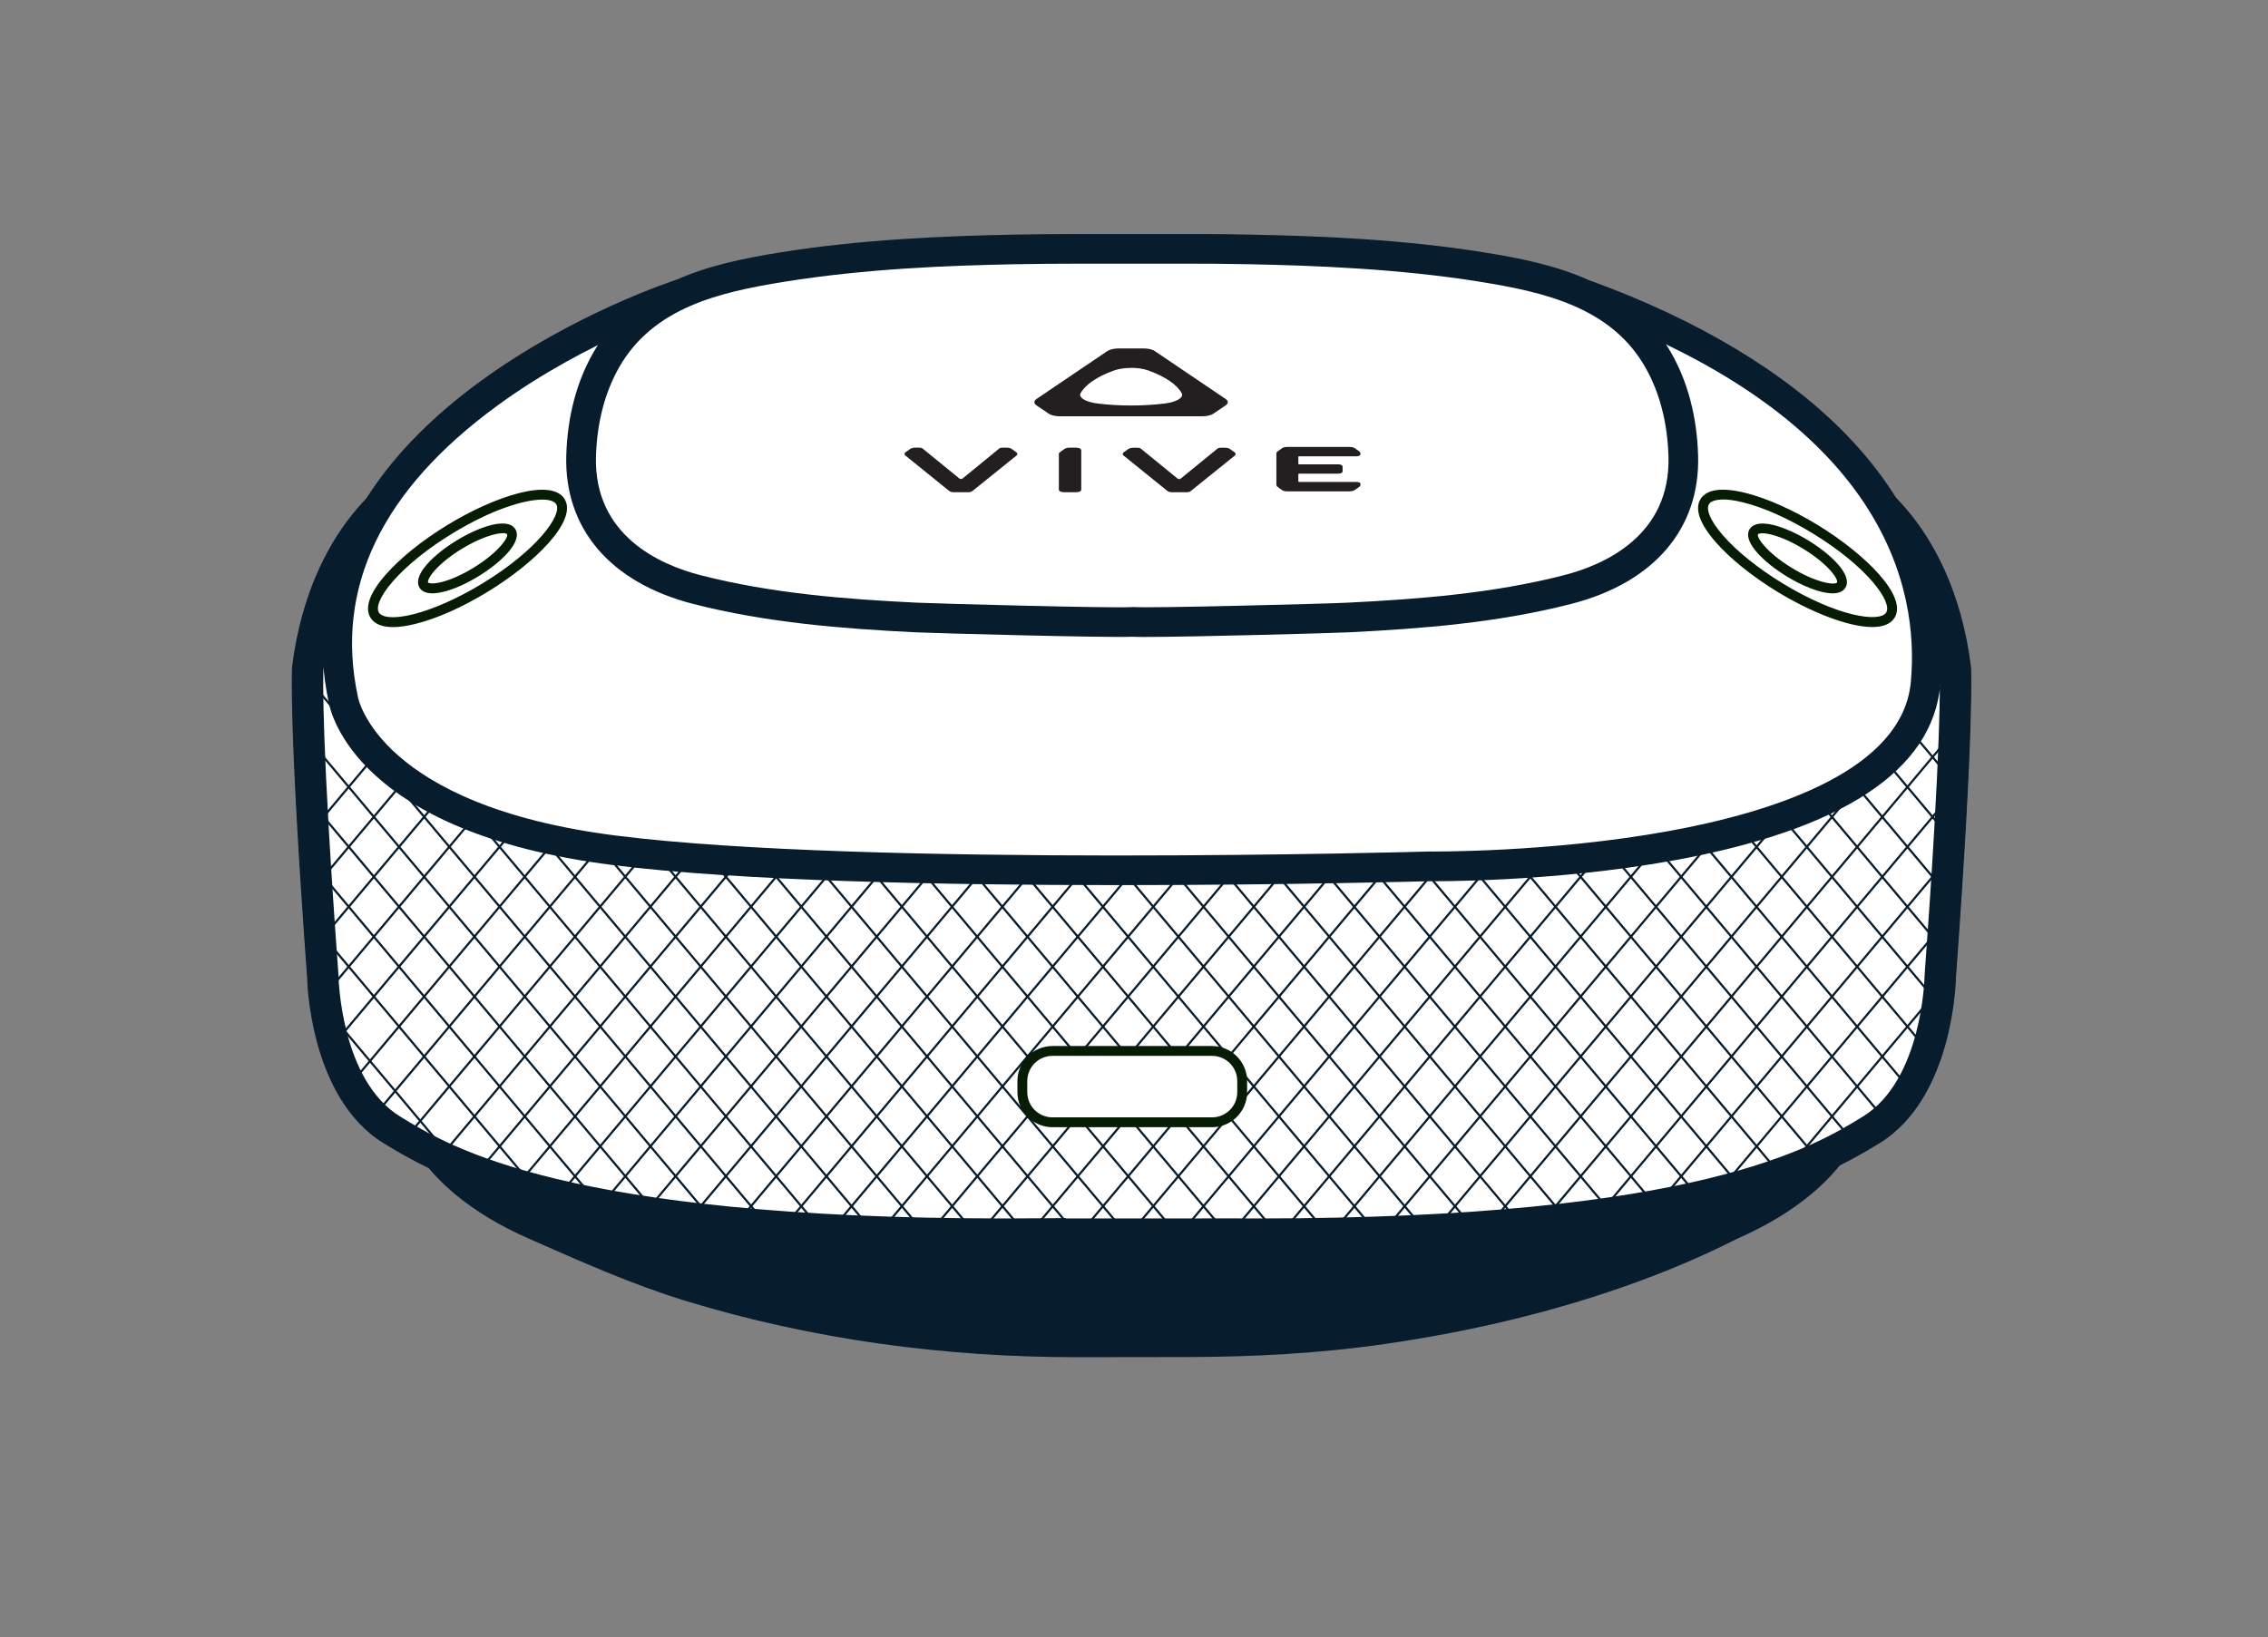 <?xml version="1.0" encoding="UTF-8"?><svg id="product" xmlns="http://www.w3.org/2000/svg" xmlns:xlink="http://www.w3.org/1999/xlink" viewBox="0 0 313 226"><rect x="0" y="0" width="313" height="226" fill="#808080" stroke="none"/><defs><style>.cls-1{clip-path:url(#clippath);}.cls-2{fill:none;stroke-width:.1px;}.cls-2,.cls-3{stroke:#071c2c;stroke-miterlimit:10;}.cls-3{stroke-width:.25px;}.cls-3,.cls-4{fill:#071c2c;}.cls-5{fill:#071c04;}.cls-5,.cls-4,.cls-6,.cls-7{stroke-width:0px;}.cls-6{fill:#231f20;}.cls-7{fill:#fff;}</style><clipPath id="clippath"><path class="cls-2" d="m271.9,92.08c-2.69-21.28-15.87-27.61-15.87-27.61H56.3s-13.18,6.33-15.87,27.61c0,0-.49,7.82,2.08,42.86,0,0,.2,16.43,10.49,22.77,9.62,5.92,27.88,15.13,89.9,14.69v.02h27.26c61.43.35,79.58-8.81,89.17-14.7,10.29-6.33,10.49-22.77,10.49-22.77,2.57-35.04,2.08-42.86,2.08-42.86Z"/></clipPath></defs><path class="cls-4" d="m156.49,147.3H54.18l.67,5.11s.38,6.18,8.04,12.52c1.26,1.05,2.73,2.1,4.42,3.13,1.69,1.03,3.61,2.03,5.8,2.99,7.13,3.13,14.07,6.26,21.56,8.55,17.5,5.34,35.68,7.76,53.95,7.76,5.07,0,10.14-.01,15.21-.02,9.13-.02,18.17-.49,27.2-1.79,23.14-3.33,39.2-9.71,48.62-14.5,2.19-.96,4.1-1.97,5.8-2.99,1.69-1.03,3.15-2.08,4.42-3.13,7.66-6.35,8.04-12.52,8.04-12.52l.67-5.11h-102.08Z"/><path class="cls-4" d="m257.97,147.3l-1.17,5.11c-.3,1.57-.77,3.05-1.39,4.43v-9.54h2.56Z"/><path class="cls-7" d="m271.9,92.08c-2.69-21.28-15.87-27.61-15.87-27.61H56.3s-13.18,6.33-15.87,27.61c0,0-.49,7.82,2.08,42.86,0,0,.2,16.43,10.49,22.77,9.62,5.92,27.88,15.13,89.9,14.69v.02h27.26c61.43.35,79.58-8.81,89.17-14.7,10.29-6.33,10.49-22.77,10.49-22.77,2.57-35.04,2.08-42.86,2.08-42.86Z"/><path class="cls-7" d="m144.9,170.41h0s-2.01-.02-2.01-.02c-1.44.01-2.85.02-4.24.02-53.92,0-73.02-7.28-84.6-14.41-9.22-5.67-9.54-20.94-9.54-21.09v-.12c-2.42-32.85-2.12-41.78-2.08-42.54,2.31-18.04,12.27-24.59,14.38-25.79h198.73c2.09,1.18,12.06,7.73,14.38,25.79.03.74.34,9.65-2.08,42.54v.12c0,.15-.33,15.41-9.55,21.09-11.58,7.12-30.69,14.41-84.6,14.41,0,0,0,0,0,0-1.15,0-2.32,0-3.51-.01h-2.01s0,.01,0,.01h-23.26Z"/><path class="cls-3" d="m254.94,68.56c2.53,1.6,10.81,7.97,12.87,23.88.05,1.12.28,10.03-2.08,42.2v.13s-.01.12-.01.12c0,.14-.33,14.28-8.54,19.34-6.85,4.22-22.91,14.1-83.5,14.1-1.15,0-2.31,0-3.5-.01h-4.12s0,.01,0,.01h-19.08v-.05l-4.12.03c-1.43.01-2.84.02-4.22.02-60.59,0-76.65-9.88-83.5-14.1-8.22-5.06-8.54-19.2-8.54-19.33v-.13s-.01-.13-.01-.13c-2.37-32.26-2.13-41.13-2.08-42.2,2.07-15.95,10.38-22.31,12.87-23.88h197.57m1.08-4.09H56.3s-13.18,6.33-15.87,27.61c0,0-.49,7.82,2.08,42.86,0,0,.2,16.43,10.49,22.77,9.4,5.78,27.03,14.7,85.64,14.7,1.4,0,2.81,0,4.25-.02v.02h27.26c1.19,0,2.36,0,3.52,0,58.61,0,76.25-8.92,85.65-14.7,10.29-6.33,10.49-22.77,10.49-22.77,2.57-35.04,2.08-42.86,2.08-42.86-2.69-21.28-15.87-27.61-15.87-27.61h0Z"/><g class="cls-1"><rect class="cls-4" x="33.56" y="20.5" width=".3" height="210.63" transform="translate(-72.99 51.12) rotate(-40.01)"/><rect class="cls-4" x="41.57" y="20.5" width=".3" height="210.63" transform="translate(-71.12 56.27) rotate(-40.01)"/><rect class="cls-4" x="48.51" y="20.5" width=".3" height="210.63" transform="translate(-69.5 60.73) rotate(-40.01)"/><rect class="cls-4" x="55.45" y="20.5" width=".3" height="210.63" transform="translate(-67.87 65.19) rotate(-40.01)"/><rect class="cls-4" x="62.39" y="20.5" width=".3" height="210.63" transform="translate(-66.25 69.65) rotate(-40.01)"/><rect class="cls-4" x="69.33" y="20.5" width=".3" height="210.63" transform="translate(-64.62 74.11) rotate(-40.01)"/><rect class="cls-4" x="76.26" y="20.5" width=".3" height="210.63" transform="translate(-63 78.57) rotate(-40.01)"/><rect class="cls-4" x="83.2" y="20.5" width=".3" height="210.63" transform="translate(-61.38 83.03) rotate(-40.01)"/><rect class="cls-4" x="90.14" y="20.5" width=".3" height="210.63" transform="translate(-59.75 87.49) rotate(-40.01)"/><rect class="cls-4" x="97.08" y="20.5" width=".3" height="210.63" transform="translate(-58.13 91.95) rotate(-40.01)"/><rect class="cls-4" x="104.02" y="20.5" width=".3" height="210.63" transform="translate(-56.5 96.41) rotate(-40.01)"/><rect class="cls-4" x="110.96" y="20.5" width=".3" height="210.63" transform="translate(-54.88 100.87) rotate(-40.01)"/><rect class="cls-4" x="117.9" y="20.5" width=".3" height="210.63" transform="translate(-53.26 105.33) rotate(-40.01)"/><rect class="cls-4" x="124.84" y="20.5" width=".3" height="210.63" transform="translate(-51.63 109.79) rotate(-40.01)"/><rect class="cls-4" x="131.77" y="20.5" width=".3" height="210.63" transform="translate(-50.01 114.26) rotate(-40.01)"/><rect class="cls-4" x="138.71" y="20.5" width=".3" height="210.63" transform="translate(-48.39 118.72) rotate(-40.01)"/><rect class="cls-4" x="145.65" y="20.5" width=".3" height="210.63" transform="translate(-46.76 123.18) rotate(-40.01)"/><rect class="cls-4" x="152.59" y="20.5" width=".3" height="210.63" transform="translate(-45.14 127.64) rotate(-40.01)"/><rect class="cls-4" x="159.53" y="20.5" width=".3" height="210.63" transform="translate(-43.51 132.1) rotate(-40.01)"/><rect class="cls-4" x="166.47" y="20.5" width=".3" height="210.63" transform="translate(-41.89 136.56) rotate(-40.01)"/><rect class="cls-4" x="173.41" y="20.5" width=".3" height="210.63" transform="translate(-40.27 141.02) rotate(-40.01)"/><rect class="cls-4" x="180.35" y="20.5" width=".3" height="210.63" transform="translate(-38.64 145.48) rotate(-40.01)"/><rect class="cls-4" x="187.28" y="20.5" width=".3" height="210.63" transform="translate(-37.02 149.94) rotate(-40.01)"/><rect class="cls-4" x="194.22" y="20.5" width=".3" height="210.63" transform="translate(-35.39 154.4) rotate(-40.01)"/><rect class="cls-4" x="201.16" y="20.5" width=".3" height="210.63" transform="translate(-33.77 158.86) rotate(-40.01)"/><rect class="cls-4" x="208.1" y="20.5" width=".3" height="210.63" transform="translate(-32.15 163.32) rotate(-40.01)"/><rect class="cls-4" x="215.04" y="20.5" width=".3" height="210.63" transform="translate(-30.52 167.78) rotate(-40.01)"/><rect class="cls-4" x="221.98" y="20.5" width=".3" height="210.63" transform="translate(-28.9 172.24) rotate(-40.01)"/><rect class="cls-4" x="228.92" y="20.5" width=".3" height="210.63" transform="translate(-27.28 176.71) rotate(-40.01)"/><rect class="cls-4" x="235.85" y="20.5" width=".3" height="210.63" transform="translate(-25.65 181.17) rotate(-40.01)"/><rect class="cls-4" x="242.79" y="20.5" width=".3" height="210.63" transform="translate(-24.03 185.63) rotate(-40.01)"/><rect class="cls-4" x="249.73" y="20.5" width=".3" height="210.63" transform="translate(-22.4 190.09) rotate(-40.01)"/><rect class="cls-4" x="256.67" y="20.5" width=".3" height="210.63" transform="translate(-20.78 194.55) rotate(-40.01)"/><rect class="cls-4" x="263.61" y="20.5" width=".3" height="210.63" transform="translate(-19.16 199.01) rotate(-40.01)"/><rect class="cls-4" x="270.55" y="20.5" width=".3" height="210.63" transform="translate(-17.53 203.47) rotate(-40.01)"/><rect class="cls-4" x="277.49" y="20.5" width=".3" height="210.63" transform="translate(-15.91 207.93) rotate(-40.01)"/><rect class="cls-4" x="284.43" y="20.5" width=".3" height="210.63" transform="translate(-14.28 212.39) rotate(-40.01)"/><rect class="cls-4" x="179.26" y="125.66" width="210.63" height=".3" transform="translate(5.28 262.96) rotate(-50)"/><rect class="cls-4" x="171.25" y="125.66" width="210.63" height=".3" transform="translate(2.42 256.82) rotate(-50)"/><rect class="cls-4" x="164.31" y="125.66" width="210.63" height=".3" transform="translate(-.06 251.51) rotate(-50)"/><rect class="cls-4" x="157.37" y="125.66" width="210.63" height=".3" transform="translate(-2.54 246.19) rotate(-50)"/><rect class="cls-4" x="150.44" y="125.66" width="210.63" height=".3" transform="translate(-5.02 240.88) rotate(-50)"/><rect class="cls-4" x="143.5" y="125.66" width="210.63" height=".3" transform="translate(-7.49 235.56) rotate(-50)"/><rect class="cls-4" x="136.56" y="125.66" width="210.63" height=".3" transform="translate(-9.97 230.24) rotate(-50)"/><rect class="cls-4" x="129.62" y="125.66" width="210.63" height=".3" transform="translate(-12.45 224.93) rotate(-50)"/><rect class="cls-4" x="122.68" y="125.66" width="210.63" height=".3" transform="translate(-14.93 219.61) rotate(-50)"/><rect class="cls-4" x="115.74" y="125.66" width="210.63" height=".3" transform="translate(-17.41 214.3) rotate(-50)"/><rect class="cls-4" x="108.8" y="125.66" width="210.63" height=".3" transform="translate(-19.89 208.98) rotate(-50)"/><rect class="cls-4" x="101.87" y="125.66" width="210.63" height=".3" transform="translate(-22.37 203.67) rotate(-50)"/><rect class="cls-4" x="94.93" y="125.66" width="210.63" height=".3" transform="translate(-24.85 198.35) rotate(-50)"/><rect class="cls-4" x="87.99" y="125.66" width="210.63" height=".3" transform="translate(-27.33 193.03) rotate(-50)"/><rect class="cls-4" x="81.05" y="125.66" width="210.63" height=".3" transform="translate(-29.8 187.72) rotate(-50)"/><rect class="cls-4" x="74.11" y="125.66" width="210.63" height=".3" transform="translate(-32.28 182.4) rotate(-50)"/><rect class="cls-4" x="67.17" y="125.66" width="210.63" height=".3" transform="translate(-34.76 177.09) rotate(-50)"/><rect class="cls-4" x="60.23" y="125.66" width="210.63" height=".3" transform="translate(-37.24 171.77) rotate(-50)"/><rect class="cls-4" x="53.29" y="125.66" width="210.63" height=".3" transform="translate(-39.72 166.46) rotate(-50)"/><rect class="cls-4" x="46.36" y="125.66" width="210.63" height=".3" transform="translate(-42.2 161.14) rotate(-50)"/><rect class="cls-4" x="39.42" y="125.66" width="210.63" height=".3" transform="translate(-44.68 155.83) rotate(-50)"/><rect class="cls-4" x="32.48" y="125.66" width="210.63" height=".3" transform="translate(-47.16 150.51) rotate(-50)"/><rect class="cls-4" x="25.54" y="125.66" width="210.63" height=".3" transform="translate(-49.64 145.19) rotate(-50)"/><rect class="cls-4" x="18.6" y="125.66" width="210.63" height=".3" transform="translate(-52.12 139.88) rotate(-50)"/><rect class="cls-4" x="11.66" y="125.66" width="210.63" height=".3" transform="translate(-54.59 134.56) rotate(-50)"/><rect class="cls-4" x="4.72" y="125.66" width="210.63" height=".3" transform="translate(-57.07 129.25) rotate(-50)"/><rect class="cls-4" x="-2.22" y="125.66" width="210.63" height=".3" transform="translate(-59.55 123.93) rotate(-50)"/><rect class="cls-4" x="-9.15" y="125.66" width="210.63" height=".3" transform="translate(-62.03 118.62) rotate(-50)"/><rect class="cls-4" x="-16.09" y="125.66" width="210.63" height=".3" transform="translate(-64.51 113.3) rotate(-50)"/><rect class="cls-4" x="-23.03" y="125.66" width="210.63" height=".3" transform="translate(-66.99 107.98) rotate(-50)"/><rect class="cls-4" x="-29.97" y="125.66" width="210.63" height=".3" transform="translate(-69.47 102.67) rotate(-50)"/><rect class="cls-4" x="-36.91" y="125.66" width="210.63" height=".3" transform="translate(-71.95 97.35) rotate(-50)"/><rect class="cls-4" x="-43.85" y="125.66" width="210.63" height=".3" transform="translate(-74.43 92.04) rotate(-50)"/><rect class="cls-4" x="-50.79" y="125.66" width="210.63" height=".3" transform="translate(-76.9 86.72) rotate(-50)"/><rect class="cls-4" x="-57.73" y="125.66" width="210.63" height=".3" transform="translate(-79.38 81.41) rotate(-50)"/><rect class="cls-4" x="-64.66" y="125.66" width="210.63" height=".3" transform="translate(-81.86 76.09) rotate(-50)"/><rect class="cls-4" x="-71.6" y="125.66" width="210.63" height=".3" transform="translate(-84.34 70.77) rotate(-50)"/></g><path class="cls-2" d="m271.9,92.08c-2.69-21.28-15.87-27.61-15.87-27.61H56.3s-13.18,6.33-15.87,27.61c0,0-.49,7.82,2.08,42.86,0,0,.2,16.43,10.49,22.77,9.62,5.92,27.88,15.13,89.9,14.69v.02h27.26c61.43.35,79.58-8.81,89.17-14.7,10.29-6.33,10.49-22.77,10.49-22.77,2.57-35.04,2.08-42.86,2.08-42.86Z"/><path class="cls-7" d="m93.98,40.57s-54.81,17.74-46.62,55.99c0,0,2.39,16.39,37.39,20.83,35,4.44,112.52,2.22,112.52,2.22,0,0,66.07.85,68.47-25.27,2.39-26.12-19.98-43.87-46.94-53.64"/><path class="cls-4" d="m154.33,122.19c-23.9,0-52.29-.55-69.83-2.78-35.22-4.47-38.88-20.97-39.14-22.48-3.51-16.47,3.77-31.81,21.04-44.37,12.79-9.3,26.38-13.76,26.96-13.94l1.26,3.89c-.13.04-13.62,4.47-25.88,13.41-16.06,11.7-22.57,25.22-19.36,40.2l.02.13c.02.13,2.9,14.95,35.62,19.1,34.44,4.37,111.43,2.23,112.2,2.2.25,0,16.65.17,33.08-2.82,14.62-2.66,32.29-8.39,33.41-20.59,1.16-12.65-3.23-36.17-45.59-51.53l1.39-3.85c14.81,5.37,27,12.7,35.24,21.19,9.82,10.12,14.21,21.75,13.03,34.57-1.09,11.86-13.47,20.02-36.8,24.26-16.82,3.05-33.56,2.88-33.73,2.87-.34.01-19.47.54-42.91.54Z"/><path class="cls-7" d="m228.87,49.74c-5.1-8.98-14.63-11.3-24.26-12.86-10.56-1.7-21.32-2.23-32-2.44-2.86-.06-5.72-.09-8.59-.08h0s-15.66,0-15.66,0h0c-2.82,0-5.64.03-8.45.09-10.68.21-21.44.74-32,2.44-9.64,1.55-19.17,3.87-24.26,12.86-2.28,4.01-3.3,8.61-3.44,13.2-.3,10.11,6.75,16.06,15.9,18.43,9.88,2.55,20.2,3.38,30.37,3.88,2.82.14,27.26.79,29.78.61,2.52.18,26.96-.47,29.78-.61,10.17-.5,20.49-1.32,30.37-3.88,9.15-2.37,16.2-8.32,15.9-18.43-.14-4.59-1.16-9.19-3.44-13.2Z"/><path class="cls-4" d="m158.08,87.93c-.83,0-1.45,0-1.83-.03-3.32.16-27.12-.48-29.88-.61-9.96-.49-20.59-1.31-30.78-3.94-11.38-2.94-17.73-10.4-17.44-20.47.16-5.34,1.4-10.1,3.7-14.15,5.6-9.87,16.21-12.33,25.72-13.87,11.51-1.86,23.3-2.29,32.29-2.47,3.07-.06,5.84-.08,8.5-.08h17.7s0,0,0,0c2.08,0,4.25.03,6.58.08,8.98.17,20.77.61,32.29,2.47,9.51,1.53,20.12,3.99,25.72,13.87h0c2.3,4.05,3.54,8.81,3.7,14.15.3,10.07-6.06,17.53-17.44,20.47-10.19,2.63-20.82,3.45-30.78,3.94-2.45.12-21.5.64-28.06.64Zm-1.83-4.13h.15c2.33.18,26.6-.45,29.53-.6,9.75-.48,20.12-1.27,29.96-3.81,5.51-1.42,14.69-5.45,14.37-16.39-.14-4.66-1.21-8.79-3.17-12.25-4.71-8.3-13.85-10.4-22.81-11.85-11.26-1.81-22.87-2.24-31.72-2.42-3.08-.06-5.88-.09-8.54-.08h-2.05s0,0,0,0h-13.61c-2.65,0-5.4.03-8.41.08-8.85.17-20.46.6-31.72,2.42-8.96,1.44-18.1,3.55-22.81,11.85-1.96,3.47-3.03,7.59-3.17,12.25-.32,10.94,8.87,14.97,14.37,16.39,9.84,2.54,20.21,3.34,29.96,3.81,2.93.14,27.2.78,29.53.61h.15Z"/><path class="cls-6" d="m169.07,55.19l-9.79-6.62c-.31-.21-.88-.34-1.49-.34h-3.41c-.61,0-1.18.13-1.49.34l-9.79,6.62c-.31.21-.31.46,0,.67l1.7,1.15c.31.21.88.34,1.49.34h19.58c.61,0,1.18-.13,1.49-.34l1.7-1.15c.31-.21.31-.46,0-.67Zm-8.31.64c-1.47.18-3.04.28-4.67.28s-3.19-.1-4.67-.28c-1.72-.21-2.79-.9-2.42-1.59.68-1.26,2.35-2.37,4.68-3.21,1.36-.49,3.44-.49,4.81,0,2.33.84,4.01,1.95,4.68,3.21.37.69-.69,1.37-2.42,1.59Z"/><path class="cls-6" d="m165.88,57.47h-19.58c-.65,0-1.23-.13-1.56-.36l-1.7-1.15c-.24-.16-.29-.33-.29-.44s.05-.28.29-.44l9.79-6.62c.33-.22.92-.36,1.56-.36h3.41c.65,0,1.23.13,1.56.36l9.79,6.62c.24.16.29.33.29.44s-.05.28-.29.44l-1.7,1.15c-.33.22-.91.36-1.56.36Zm-11.49-9.11c-.59,0-1.13.12-1.42.31l-9.79,6.62c-.11.08-.18.16-.18.23s.06.16.18.23l1.7,1.15c.29.19.83.31,1.42.31h19.58c.59,0,1.13-.12,1.42-.31l1.7-1.15c.11-.08.18-.16.18-.23s-.06-.16-.18-.23l-9.79-6.62c-.29-.19-.83-.31-1.42-.31h-3.41Zm1.7,7.87c-1.6,0-3.17-.09-4.68-.28-1.28-.16-2.25-.58-2.52-1.11-.11-.21-.11-.44,0-.66.68-1.27,2.32-2.4,4.75-3.27,1.39-.5,3.5-.5,4.89,0,2.43.87,4.07,2,4.75,3.27.12.22.12.44,0,.66-.28.54-1.22.95-2.52,1.11h0c-1.51.19-3.08.28-4.69.28Zm0-5.44c-.85,0-1.7.12-2.36.36-2.34.84-3.97,1.96-4.61,3.15-.08.14-.08.28,0,.42.23.45,1.15.83,2.33.98,3,.37,6.31.37,9.31,0h0c1.18-.15,2.1-.53,2.33-.98.07-.14.07-.28,0-.43-.64-1.19-2.28-2.31-4.62-3.15-.66-.24-1.51-.36-2.36-.36Z"/><path class="cls-6" d="m169.65,62.08c-.13-.09-.36-.14-.61-.14h-.59c-.16,0-.3.03-.36.09l-5.11,4.17c-.11.09-.41.09-.52,0l-5.11-4.17c-.07-.06-.21-.09-.36-.09h-.59c-.25,0-.48.05-.61.14l-.65.46c-.11.08-.12.18-.01.26l6.08,4.9c.1.08.3.13.51.13h2c.22,0,.42-.05.51-.13l6.08-4.9c.1-.08.1-.18-.02-.26l-.65-.46Z"/><path class="cls-6" d="m163.73,67.95h-2c-.25,0-.47-.06-.59-.15l-6.08-4.91c-.1-.08-.12-.17-.12-.22,0-.06.03-.15.14-.23l.65-.46c.15-.1.4-.17.68-.17h.59c.19,0,.35.05.44.12l5.11,4.17c.06.05.3.05.36,0l5.11-4.17c.09-.07.25-.12.44-.12h.59c.28,0,.54.06.68.17l.65.46c.11.08.14.17.14.23,0,.06-.02.15-.12.23l-6.08,4.9c-.12.1-.34.16-.59.16Zm-8.54-5.28s0,0,.02.02l6.08,4.91c.06.05.22.1.44.1h2c.21,0,.37-.05.44-.1l6.08-4.9s.02-.02.03-.03c0,0,0-.01-.04-.03l-.65-.46c-.1-.07-.32-.12-.54-.12h-.59c-.15,0-.26.04-.28.06l-5.11,4.17c-.15.12-.52.12-.68,0l-5.11-4.17s-.15-.06-.28-.06h-.59c-.22,0-.43.05-.54.12l-.65.46s-.04.04-.04.04h0Z"/><path class="cls-6" d="m148.51,61.93h-.91c-.25,0-.48.06-.61.14l-.65.46c-.06.04-.09.09-.09.14v4.92c0,.13.26.24.58.24h1.68c.32,0,.58-.11.58-.24v-5.42c0-.07-.07-.13-.17-.17-.11-.04-.25-.07-.41-.07Z"/><path class="cls-6" d="m148.52,67.95h-1.68c-.34,0-.71-.11-.71-.36v-4.92c0-.06.02-.15.14-.24l.65-.46c.15-.1.4-.17.68-.17h.91c.17,0,.33.03.46.08.22.09.25.22.25.29v5.42c0,.25-.36.36-.7.36Zm-.92-5.9c-.22,0-.43.05-.54.12l-.65.46s-.04.04-.04.04v4.91s.18.11.46.11h1.68c.28,0,.44-.09.45-.12v-5.41h0s-.03-.03-.09-.05c-.09-.04-.23-.06-.37-.06h-.91Z"/><path class="cls-6" d="m186.87,61.97c-.12-.09-.35-.14-.59-.14h-8.66c-.25,0-.48.05-.61.14l-.6.43c-.09.06-.13.13-.13.2v4.32c0,.07.04.14.13.2l.6.43c.12.09.36.14.61.14h8.66c.24,0,.47-.05.59-.14l.61-.43c.09-.06.13-.13.13-.2v-.11c0-.09-.18-.16-.39-.16h-7.89c-.16,0-.29-.05-.29-.12v-1.15c0-.07.13-.12.29-.12h5.35c.26,0,.48-.09.48-.19v-.65c0-.11-.21-.19-.47-.19h-5.35c-.16,0-.29-.05-.29-.12v-1.12c0-.07.13-.12.29-.12h7.89c.22,0,.39-.07.39-.16v-.11c0-.07-.05-.14-.13-.2l-.61-.43Z"/><path class="cls-6" d="m186.28,67.83h-8.66c-.28,0-.53-.06-.68-.17l-.6-.43c-.15-.11-.19-.23-.19-.31v-4.32c0-.08.03-.2.19-.3l.6-.43c.15-.1.4-.17.68-.17h8.66c.27,0,.52.06.67.16l.61.43c.15.11.19.23.19.3v.11c0,.2-.27.29-.52.29h-7.89c-.08,0-.14.02-.16.03v1.05s.08.03.16.03h5.35c.29,0,.6.1.6.32v.65c0,.22-.31.32-.6.32h-5.35c-.08,0-.14.02-.16.03v1.08s.08.03.16.03h7.89c.26,0,.52.09.52.28v.11c0,.08-.03.2-.19.31l-.61.43c-.14.1-.39.16-.67.16Zm-8.66-5.87c-.22,0-.43.05-.53.12l-.6.43s-.08.07-.08.1v4.32s.03.07.08.1l.6.43c.1.07.31.12.53.12h8.66c.22,0,.42-.05.52-.12l.61-.43s.08-.07.08-.1v-.11s-.1-.03-.27-.03h-7.89c-.25,0-.41-.1-.41-.24v-1.15c0-.15.17-.24.41-.24h5.35c.22,0,.34-.07.35-.09v-.63s-.15-.07-.35-.07h-5.35c-.25,0-.41-.1-.41-.24v-1.12c0-.14.17-.24.41-.24h7.89c.17,0,.26-.05.28-.06v-.08s-.04-.06-.09-.1l-.61-.43c-.1-.07-.3-.12-.52-.12h-8.66Z"/><path class="cls-6" d="m139.55,62.08c-.13-.09-.36-.14-.61-.14h-.59c-.16,0-.3.03-.36.09l-5.11,4.17c-.11.09-.41.09-.52,0l-5.11-4.17c-.07-.06-.21-.09-.36-.09h-.59c-.25,0-.48.05-.61.14l-.65.46c-.11.08-.12.18-.02.26l6.08,4.9c.1.08.3.13.51.13h2c.22,0,.42-.05.51-.13l6.08-4.9c.1-.08.1-.18-.02-.26l-.65-.46Z"/><path class="cls-6" d="m133.62,67.95h-2c-.25,0-.47-.06-.59-.15l-6.08-4.91c-.1-.08-.12-.17-.12-.23,0-.06.03-.15.14-.23l.65-.46c.15-.1.4-.17.68-.17h.59c.19,0,.35.05.44.12l5.11,4.17c.06.05.3.05.36,0l5.1-4.17c.09-.08.25-.12.44-.12h.59c.28,0,.53.06.68.17l.65.46c.11.08.14.17.14.23,0,.06-.02.15-.12.23l-6.08,4.9c-.12.1-.34.16-.59.16Zm-8.54-5.28s0,.01.02.02l6.08,4.91c.06.05.22.1.44.1h2c.21,0,.37-.05.44-.1l6.08-4.9s.02-.02.03-.03c0,0,0-.01-.04-.03l-.65-.46c-.1-.07-.31-.12-.54-.12h-.59c-.15,0-.25.04-.28.06l-5.11,4.17c-.15.13-.52.13-.68,0l-5.11-4.17s-.13-.06-.28-.06h-.59c-.22,0-.43.05-.54.12l-.65.46s-.03.03-.03.04Z"/><path class="cls-5" d="m54.23,86.57c-1.52,0-2.57-.44-3.1-1.3h0c-.84-1.37-.11-3.42,2.09-5.93,2-2.29,5.02-4.72,8.5-6.85,6.49-3.97,14.38-6.58,16.2-3.59,1.82,2.98-4.09,8.81-10.59,12.78-3.48,2.13-7.02,3.71-9.97,4.44-1.2.3-2.25.45-3.13.45Zm20.61-17.6c-2.48,0-7.02,1.38-12.42,4.68-3.37,2.06-6.27,4.39-8.18,6.58-2,2.28-2.32,3.73-1.95,4.33h0c.37.6,1.8.98,4.74.24,2.82-.71,6.22-2.23,9.59-4.28,7.58-4.63,11.01-9.48,10.14-10.91-.25-.41-.92-.64-1.92-.64Z"/><path class="cls-5" d="m59.68,81.91c-1.04,0-1.54-.39-1.78-.78h0c-.34-.55-.43-1.56,1.02-3.22.96-1.1,2.42-2.27,4.08-3.29,3.19-1.95,7.08-3.27,8.12-1.57,1.04,1.7-1.92,4.57-5.1,6.51-1.67,1.02-3.37,1.78-4.79,2.13-.62.15-1.13.22-1.55.22Zm9.74-8.31c-.95,0-3.02.54-5.7,2.17-1.55.95-2.89,2.03-3.77,3.03-.9,1.03-.92,1.54-.88,1.61h0c.04.07.5.28,1.84-.05,1.29-.32,2.86-1.02,4.42-1.97,3.54-2.17,4.88-4.26,4.65-4.64-.06-.09-.25-.15-.55-.15Z"/><path class="cls-5" d="m258.38,86.56c-3.35,0-8.57-2.11-13.11-4.88-3.48-2.13-6.5-4.56-8.5-6.85-2.2-2.52-2.92-4.57-2.09-5.93.83-1.37,2.99-1.66,6.23-.85,2.95.74,6.49,2.32,9.97,4.44,6.49,3.97,12.41,9.8,10.59,12.78h0c-.55.9-1.65,1.29-3.09,1.29Zm-20.58-17.6c-1.11,0-1.73.28-1.95.64-.37.6-.04,2.05,1.95,4.33,1.91,2.19,4.82,4.52,8.18,6.58,7.58,4.63,13.46,5.48,14.33,4.04.88-1.43-2.56-6.28-10.13-10.91-3.37-2.06-6.77-3.58-9.59-4.28-1.15-.29-2.08-.41-2.79-.41Z"/><path class="cls-5" d="m252.91,81.91c-1.7,0-4.19-1.03-6.35-2.35-3.18-1.95-6.14-4.82-5.1-6.51.34-.55,1.19-1.1,3.33-.56,1.42.36,3.13,1.11,4.79,2.13,3.19,1.95,6.14,4.82,5.1,6.51h0c-.33.55-.97.78-1.77.78Zm-9.69-8.29c-.41,0-.58.09-.6.13-.23.38,1.11,2.48,4.65,4.64,3.54,2.16,6.02,2.4,6.25,2.02h0c.23-.38-1.11-2.48-4.65-4.64-1.55-.95-3.12-1.65-4.42-1.97-.55-.14-.95-.18-1.23-.18Z"/><rect class="cls-7" x="141.09" y="145.08" width="30.34" height="9.85" rx="4.16" ry="4.16"/><path class="cls-5" d="m167.27,155.61h-22.02c-2.67,0-4.84-2.17-4.84-4.84v-1.53c0-2.67,2.17-4.84,4.84-4.84h22.02c2.67,0,4.84,2.17,4.84,4.84v1.53c0,2.67-2.17,4.84-4.84,4.84Zm-22.02-9.85c-1.92,0-3.48,1.56-3.48,3.48v1.53c0,1.92,1.56,3.48,3.48,3.48h22.02c1.92,0,3.48-1.56,3.48-3.48v-1.53c0-1.92-1.56-3.48-3.48-3.48h-22.02Z"/></svg>
